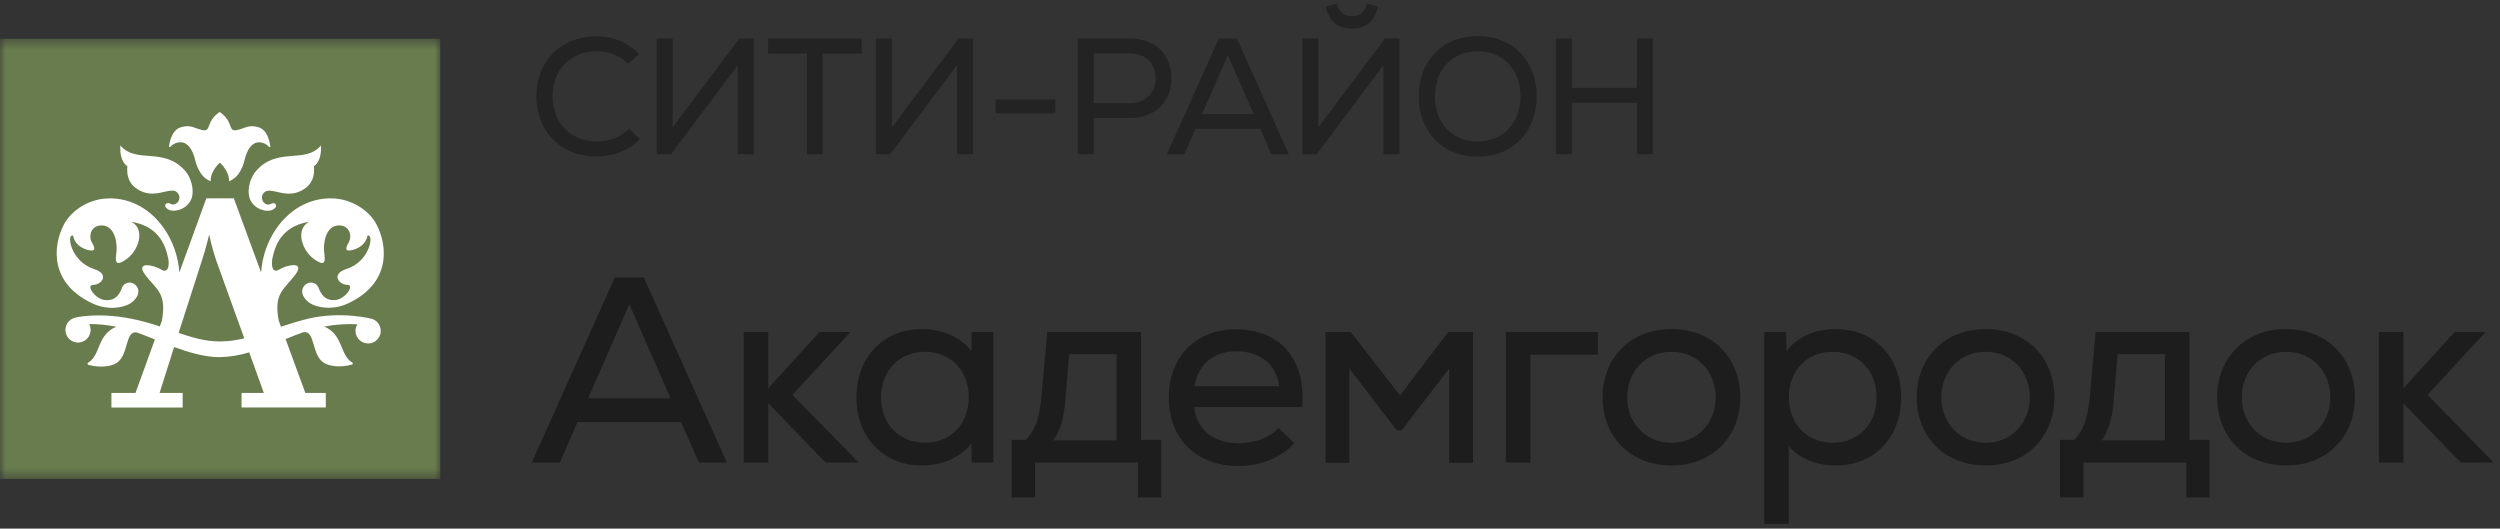 <?xml version="1.0" encoding="UTF-8"?> <svg xmlns="http://www.w3.org/2000/svg" width="227" height="48" viewBox="0 0 227 48" fill="none"><rect x="0" y="0" width="227" height="48" fill="#333333" stroke="none"/><g clip-path="url(#clip0_3_518)"><mask id="mask0_3_518" style="mask-type:luminance" maskUnits="userSpaceOnUse" x="0" y="3" width="40" height="41"><path d="M40 3.5H0V43.5H40V3.5Z" fill="white"></path></mask><g mask="url(#mask0_3_518)"><path d="M0 3.5H40V43.5H0V3.5Z" fill="#697C4D"></path><path fill-rule="evenodd" clip-rule="evenodd" d="M19.951 31.003C20.703 30.998 21.45 30.901 22.179 30.72L19.619 23.61C19.369 22.85 19.16 22.08 18.992 21.3C18.992 21.3 18.655 22.71 18.375 23.528C18.074 24.453 17.113 27.441 16.221 30.225C17.473 30.654 18.645 31.003 19.951 31.003ZM33.791 28.956C33.873 28.984 33.952 29.02 34.026 29.065C34.564 29.397 34.734 30.101 34.403 30.641C34.072 31.179 33.368 31.35 32.828 31.018C32.287 30.687 32.119 29.983 32.45 29.445C31.446 29.392 30.436 29.461 29.447 29.652C31.211 30.417 30.831 32.26 32.002 32.928C32.053 33.02 32.027 33.076 31.979 33.096C31.035 33.384 29.893 33.292 29.36 32.915C28.259 32.135 28.636 29.942 27.517 30.172C27.015 30.348 26.485 30.564 25.929 30.786L27.726 35.676H29.582V36.999H21.931V35.676H23.956L22.627 31.992C21.758 32.262 20.855 32.41 19.948 32.431C18.615 32.431 17.187 32.013 15.808 31.51C15.127 33.644 14.564 35.421 14.49 35.681H16.585V37.007H10.117V35.681H12.302L14.064 30.822C13.506 30.6 12.963 30.378 12.46 30.197C11.339 29.955 11.724 32.158 10.62 32.938C10.087 33.313 8.945 33.404 8.002 33.119C7.928 33.045 7.935 32.984 7.979 32.951C9.162 32.267 8.769 30.424 10.559 29.665C9.748 29.504 8.922 29.422 8.096 29.422C8.137 29.501 8.17 29.585 8.193 29.672C8.351 30.284 7.984 30.911 7.372 31.067C6.76 31.227 6.135 30.858 5.977 30.246C5.819 29.634 6.186 29.009 6.798 28.849C6.798 28.849 8.751 28.316 11.956 28.946C12.822 29.122 13.677 29.356 14.513 29.642L14.699 29.127C15.168 26.636 14.202 26.284 13.21 24.989C12.198 23.663 14 24.071 14.638 24.474C15.089 24.762 15.372 24.477 15.308 23.704C15.298 23.653 15.293 23.599 15.29 23.549C15.275 23.429 15.224 23.268 15.193 23.125C14.859 21.733 13.98 20.471 11.93 20.143C13.21 20.777 12.641 22.804 11.351 23.625C10.747 24.012 10.385 24.079 10.561 23.008C10.678 22.322 10.536 20.469 9.223 20.469C8.234 20.464 8.017 21.463 8.346 22.019C8.677 22.575 8.667 22.85 8.06 22.715C7.453 22.58 6.783 22.192 6.635 21.394C6.016 21.18 6.388 23.727 8.527 24.423C10.015 24.9 9.202 25.869 8.468 25.866C7.734 25.863 8.659 27.202 9.597 27.253C10.533 27.304 10.88 26.687 11.104 26.062C11.308 25.685 11.759 25.55 12.124 25.746C12.519 25.948 12.917 26.631 12.035 27.403C11.492 27.888 9.931 28.27 8.399 27.554C4.522 25.738 4.766 22.389 5.796 20.4C6.245 19.523 7.198 18.661 8.455 18.251C8.509 18.233 8.55 18.22 8.825 18.146C9.001 18.103 9.179 18.072 9.358 18.049C10.403 17.927 11.461 18.108 12.409 18.57C14.245 19.429 16.058 21.672 16.287 24.734L18.735 18.009H21.233L21.274 18.121L23.706 24.742C23.935 21.675 25.74 19.429 27.581 18.57C28.529 18.106 29.59 17.925 30.638 18.049C30.819 18.072 30.997 18.103 31.173 18.144L31.54 18.248C32.794 18.661 33.748 19.518 34.199 20.397C35.229 22.389 35.471 25.736 31.604 27.549C30.074 28.265 28.514 27.875 27.968 27.398C27.086 26.626 27.484 25.942 27.879 25.741C28.259 25.547 28.708 25.69 28.896 26.057C29.126 26.684 29.47 27.294 30.403 27.248C31.336 27.202 32.259 25.853 31.532 25.861C30.806 25.869 29.988 24.897 31.474 24.418C33.618 23.737 33.987 21.178 33.371 21.394C33.223 22.192 32.552 22.572 31.945 22.712C31.336 22.853 31.334 22.577 31.66 22.016C31.986 21.455 31.772 20.466 30.783 20.466C29.473 20.471 29.33 22.32 29.445 23.006C29.62 24.076 29.258 24.01 28.652 23.622C27.362 22.799 26.796 20.777 28.073 20.14C26.026 20.464 25.151 21.726 24.817 23.118C24.784 23.258 24.733 23.419 24.721 23.541C24.71 23.592 24.705 23.645 24.703 23.696C24.631 24.466 24.914 24.754 25.371 24.466C25.998 24.064 27.793 23.653 26.788 24.979C25.804 26.269 24.838 26.623 25.302 29.083L25.511 29.667C26.263 29.415 27.063 29.162 27.945 28.946C30.974 28.211 33.791 28.956 33.791 28.956ZM23.237 15.538C25.177 13.287 27.703 14.924 29.141 13.206C29.228 14.725 28.504 15.092 28.504 15.092C28.545 15.63 28.555 16.469 27.739 17.078C26.097 18.309 24.585 16.818 23.961 17.499C23.484 18.011 24.047 18.814 24.611 18.503C24.957 18.294 25.33 18.687 24.828 19.006C24.277 19.36 22.905 19.003 22.627 17.856C22.441 17.096 22.768 16.079 23.237 15.538ZM11.566 15.09C11.566 15.09 10.834 14.723 10.928 13.203C12.364 14.924 14.893 13.287 16.833 15.536C17.302 16.079 17.625 17.096 17.442 17.851C17.162 19 15.79 19.355 15.242 19C14.747 18.677 15.114 18.284 15.459 18.498C16.024 18.817 16.588 18.014 16.109 17.494C15.481 16.813 13.97 18.304 12.33 17.073C11.517 16.466 11.522 15.63 11.566 15.09ZM15.453 13.346C15.367 13.364 15.339 13.333 15.341 13.297C15.408 12.867 15.606 11.801 16.412 11.559C17.36 11.278 17.636 11.661 18.393 11.814C19.219 11.979 18.638 11.062 19.945 10.167C21.256 11.064 20.659 11.982 21.498 11.814C22.258 11.661 22.533 11.278 23.479 11.559C24.287 11.791 24.481 12.864 24.55 13.297C24.504 13.371 24.463 13.371 24.437 13.346C24.213 13.088 23.892 12.933 23.55 12.918C22.857 12.918 22.441 13.573 22.212 14.506C22.11 14.967 21.921 15.406 21.654 15.793C21.434 16.089 21.141 16.321 20.799 16.464V16.39C20.799 15.495 19.963 14.771 19.963 14.771C19.963 14.771 19.127 15.495 19.127 16.39V16.464C18.788 16.323 18.492 16.091 18.273 15.793C18.005 15.403 17.817 14.967 17.715 14.506C17.48 13.57 17.067 12.918 16.376 12.918C16.019 12.925 15.683 13.081 15.453 13.346Z" fill="white"></path></g></g><path opacity="0.7" d="M54.165 14.21C50.955 14.21 48.705 11.945 48.705 8.75C48.705 5.555 50.955 3.29 54.165 3.29C55.665 3.29 57 3.845 58.035 4.91L57.03 5.81C56.295 5.045 55.335 4.655 54.21 4.655C51.825 4.655 50.175 6.32 50.175 8.75C50.175 11.18 51.825 12.845 54.21 12.845C55.305 12.845 56.37 12.425 57.135 11.675L58.095 12.65C57.06 13.67 55.725 14.21 54.165 14.21ZM67.126 3.5H68.446V14H66.991V5.915L60.931 14H59.626V3.5H61.081V11.555L67.126 3.5ZM78.235 3.5V4.865H74.71V14H73.27V4.865H69.745V3.5H78.235ZM87.034 3.5H88.354V14H86.899V5.915L80.839 14H79.534V3.5H80.989V11.555L87.034 3.5ZM90.403 10.295V9.035H95.818V10.295H90.403ZM102.645 3.5C104.91 3.5 106.365 4.955 106.365 7.1C106.365 9.26 104.91 10.715 102.645 10.715H99.315V14H97.86V3.5H102.645ZM102.57 9.365C104.01 9.365 104.925 8.465 104.925 7.1C104.925 5.735 104.01 4.85 102.57 4.85H99.315V9.365H102.57ZM115.435 14L114.43 11.705H108.55L107.545 14H105.955L110.665 3.5H112.315L117.025 14H115.435ZM111.49 5.015L109.15 10.355H113.83L111.49 5.015ZM122.751 2.6C121.476 2.6 120.666 1.925 120.396 0.62L121.386 0.305C121.536 1.085 121.986 1.46 122.751 1.46C123.516 1.46 123.966 1.085 124.116 0.305L125.106 0.62C124.836 1.925 124.026 2.6 122.751 2.6ZM125.751 3.5H127.071V14H125.616V5.915L119.556 14H118.251V3.5H119.706V11.555L125.751 3.5ZM134.175 14.225C130.995 14.225 128.82 11.99 128.82 8.75C128.82 5.51 130.995 3.275 134.175 3.275C137.355 3.275 139.53 5.51 139.53 8.75C139.53 11.99 137.355 14.225 134.175 14.225ZM134.175 12.845C136.47 12.845 138.06 11.18 138.06 8.75C138.06 6.32 136.47 4.655 134.175 4.655C131.88 4.655 130.29 6.32 130.29 8.75C130.29 11.18 131.88 12.845 134.175 12.845ZM148.629 3.5H150.084V14H148.629V9.335H142.734V14H141.279V3.5H142.734V7.97H148.629V3.5Z" fill="#1D1D1D"></path><path d="M63.456 42L61.848 38.328H52.44L50.832 42H48.288L55.824 25.2H58.464L66 42H63.456ZM57.144 27.624L53.4 36.168H60.888L57.144 27.624ZM77.969 42H74.969L69.761 36.624V42H67.529V30.144H69.761V35.256L74.417 30.144H77.225L71.945 35.856L77.969 42ZM88.229 30.144H90.197V42H88.229L88.205 40.248C87.269 41.496 85.637 42.264 83.693 42.264C80.213 42.264 77.765 39.72 77.765 36.072C77.765 32.424 80.213 29.88 83.693 29.88C85.637 29.88 87.269 30.648 88.205 31.896L88.229 30.144ZM83.981 40.2C86.333 40.2 87.965 38.496 87.965 36.072C87.965 33.648 86.333 31.944 83.981 31.944C81.653 31.944 79.997 33.648 79.997 36.072C79.997 38.496 81.653 40.2 83.981 40.2ZM103.61 39.936H105.434V45.168H103.322V42H93.986V45.168H91.85V39.936H93.17C93.938 39.048 94.346 38.208 94.562 36L95.09 30.144H103.61V39.936ZM97.082 32.16L96.746 36.168C96.602 38.136 96.242 39.12 95.642 39.984H101.378V32.16H97.082ZM112.197 29.904C116.277 29.904 118.581 32.592 118.245 36.96H108.429C108.645 39 110.205 40.248 112.485 40.248C113.925 40.248 115.389 39.696 116.085 38.856L117.525 40.224C116.397 41.52 114.477 42.312 112.437 42.312C108.621 42.312 106.125 39.84 106.125 36.072C106.125 32.424 108.573 29.904 112.197 29.904ZM112.269 31.896C110.181 31.896 108.813 33.072 108.453 35.064H116.133C115.941 33.144 114.477 31.896 112.269 31.896ZM131.495 30.144H133.751V42.024H131.591V33.456L127.271 39.072H126.815L122.519 33.456V42.024H120.359V30.144H122.639L127.127 35.904L131.495 30.144ZM136.731 42V30.144H145.083V32.208H138.963V42H136.731ZM151.777 42.264C147.985 42.264 145.513 39.6 145.513 36.072C145.513 32.544 147.985 29.88 151.777 29.88C155.545 29.88 158.017 32.544 158.017 36.072C158.017 39.6 155.545 42.264 151.777 42.264ZM151.777 40.2C154.201 40.2 155.785 38.328 155.785 36.072C155.785 33.816 154.201 31.944 151.777 31.944C149.329 31.944 147.745 33.816 147.745 36.072C147.745 38.328 149.329 40.2 151.777 40.2ZM166.697 29.88C170.201 29.88 172.625 32.424 172.625 36.072C172.625 39.72 170.201 42.264 166.697 42.264C164.897 42.264 163.361 41.616 162.425 40.512V47.568H160.193V30.144H162.185L162.209 31.896C163.121 30.648 164.753 29.88 166.697 29.88ZM166.409 40.2C168.761 40.2 170.393 38.496 170.393 36.072C170.393 33.648 168.761 31.944 166.409 31.944C164.081 31.944 162.425 33.648 162.425 36.072C162.425 38.496 164.081 40.2 166.409 40.2ZM180.302 42.264C176.51 42.264 174.038 39.6 174.038 36.072C174.038 32.544 176.51 29.88 180.302 29.88C184.07 29.88 186.542 32.544 186.542 36.072C186.542 39.6 184.07 42.264 180.302 42.264ZM180.302 40.2C182.726 40.2 184.31 38.328 184.31 36.072C184.31 33.816 182.726 31.944 180.302 31.944C177.854 31.944 176.27 33.816 176.27 36.072C176.27 38.328 177.854 40.2 180.302 40.2ZM198.805 39.936H200.629V45.168H198.517V42H189.181V45.168H187.045V39.936H188.365C189.133 39.048 189.541 38.208 189.757 36L190.285 30.144H198.805V39.936ZM192.277 32.16L191.941 36.168C191.797 38.136 191.437 39.12 190.837 39.984H196.573V32.16H192.277ZM207.584 42.264C203.792 42.264 201.32 39.6 201.32 36.072C201.32 32.544 203.792 29.88 207.584 29.88C211.352 29.88 213.824 32.544 213.824 36.072C213.824 39.6 211.352 42.264 207.584 42.264ZM207.584 40.2C210.008 40.2 211.592 38.328 211.592 36.072C211.592 33.816 210.008 31.944 207.584 31.944C205.136 31.944 203.552 33.816 203.552 36.072C203.552 38.328 205.136 40.2 207.584 40.2ZM226.439 42H223.439L218.231 36.624V42H215.999V30.144H218.231V35.256L222.887 30.144H225.695L220.415 35.856L226.439 42Z" fill="#1D1D1D"></path><defs><clipPath id="clip0_3_518"><rect width="40" height="40" fill="white" transform="translate(0 3.5)"></rect></clipPath></defs></svg> 